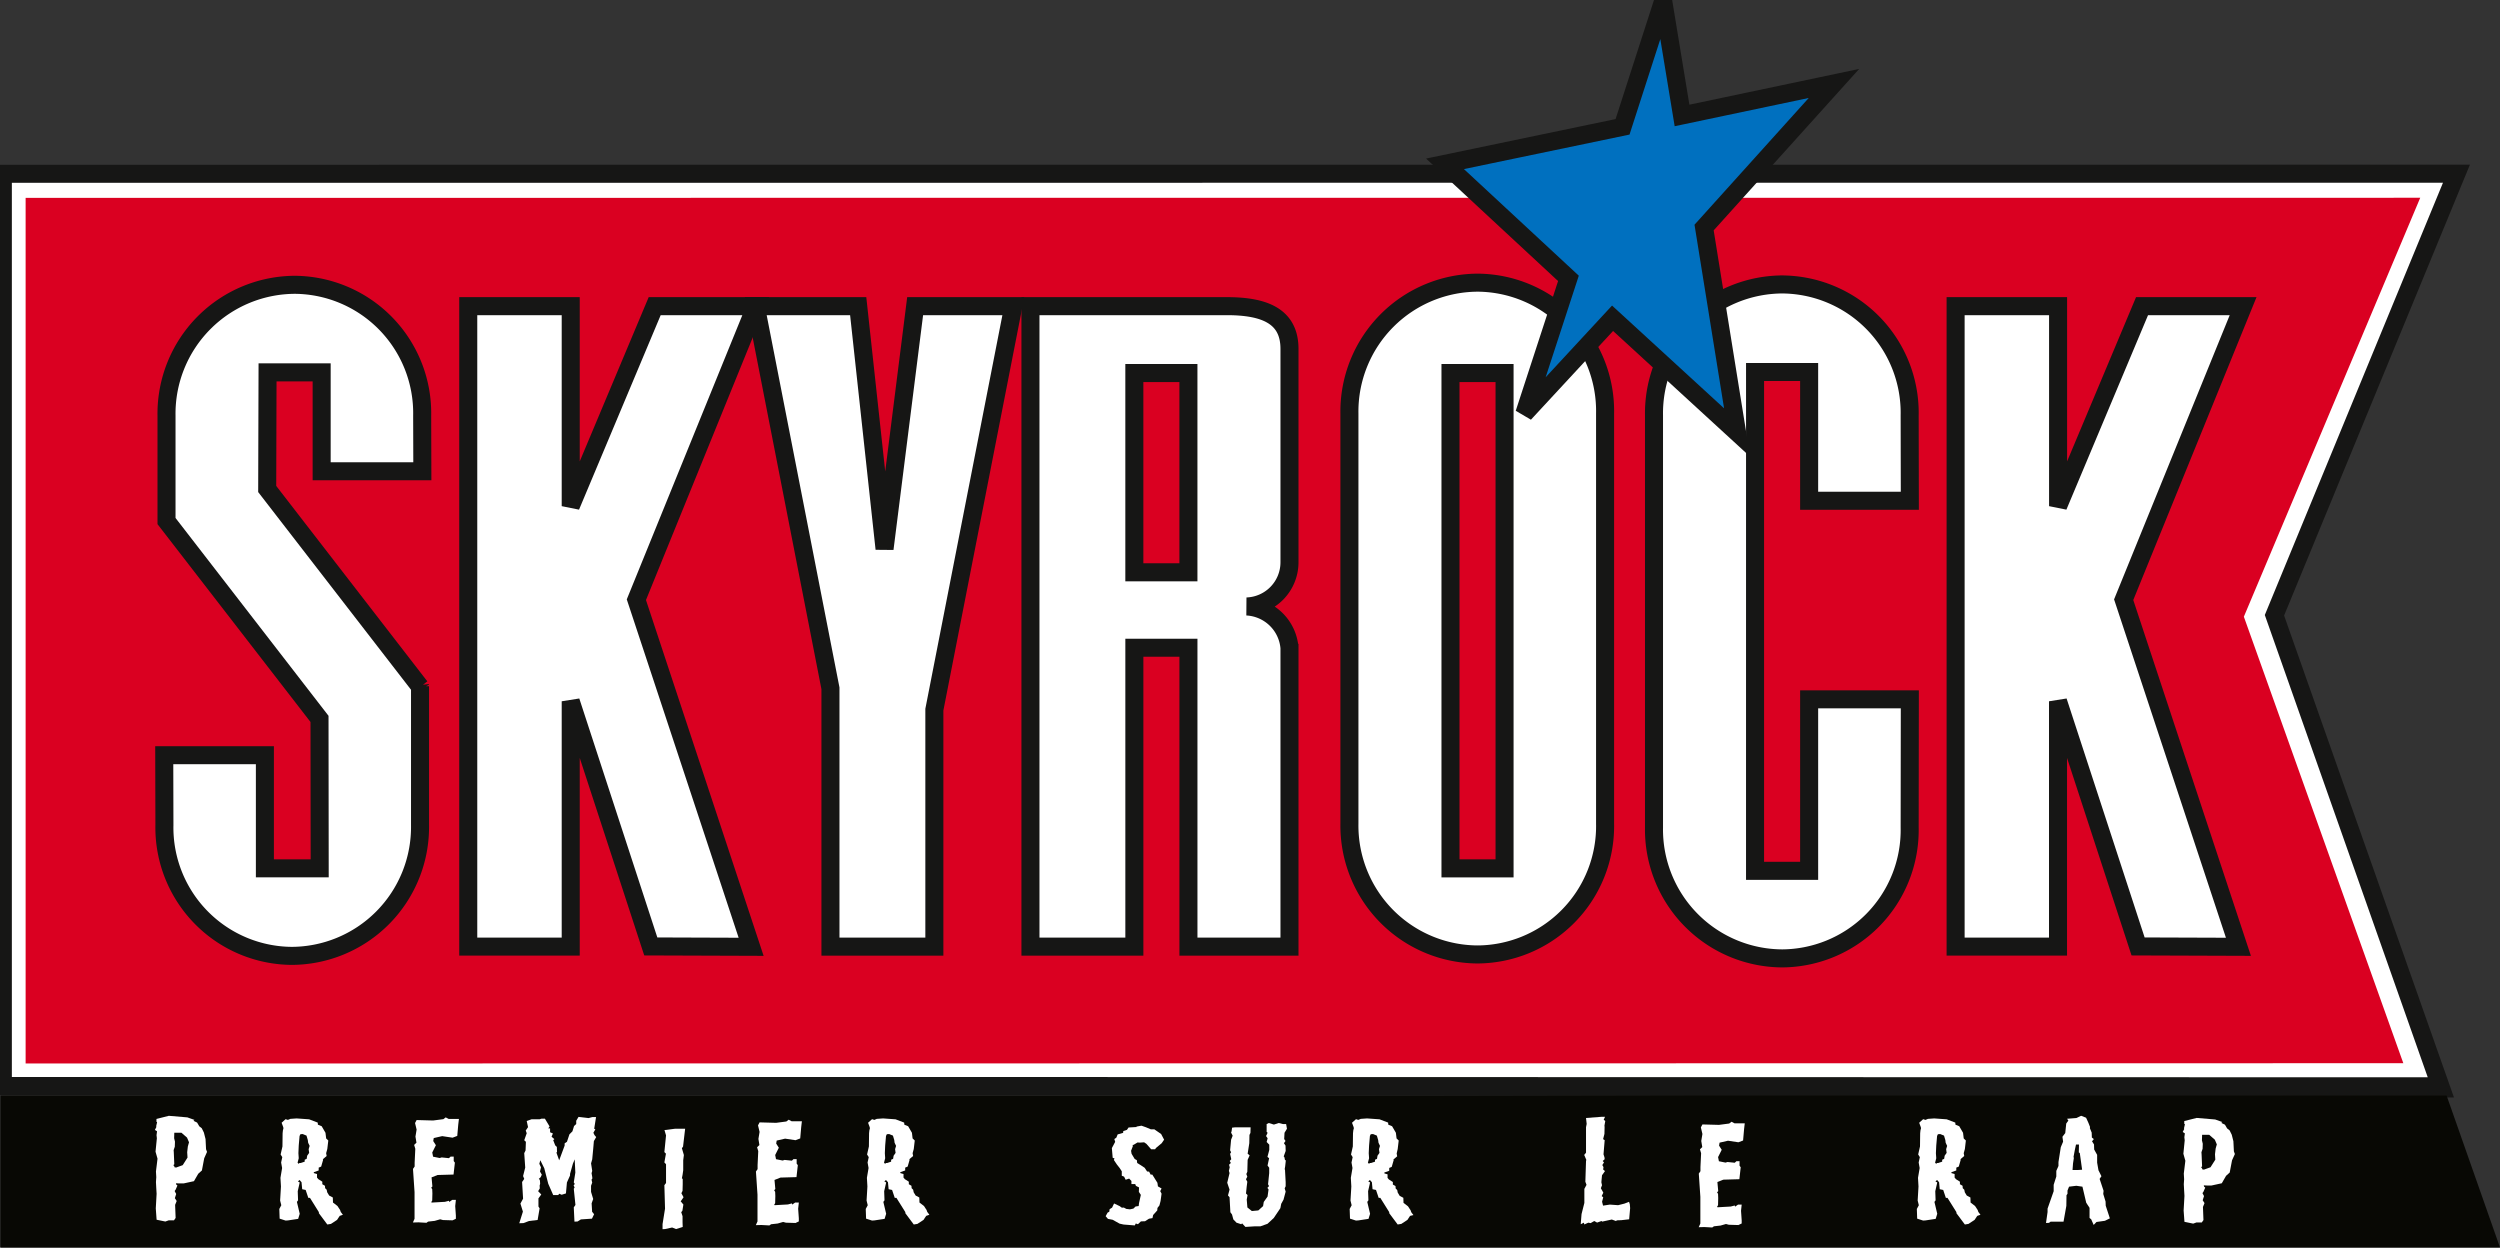<svg xmlns="http://www.w3.org/2000/svg" xmlns:xlink="http://www.w3.org/1999/xlink" width="160" height="79.844" viewBox="0 0 160 79.844">
  <rect x="0" y="0" width="160" height="79.844" fill="#333333" stroke="none"/>
  <g id="Logo_Skyrock" data-name="Logo Skyrock" transform="translate(17 -10.741)">
    <g id="Groupe_1" data-name="Groupe 1" transform="translate(-17 10.741)" clip-path="url(#clip-path)">
      <path id="Tracé_1" data-name="Tracé 1" d="M157.608,35.211,145.96,63.471,156.583,93.61C156.52,93.6.577,93.6.577,93.6V35.217Z" transform="translate(-0.395 -24.094)" fill="#fff"/>
      <path id="Tracé_2" data-name="Tracé 2" d="M157.608,35.211,145.96,63.471,156.583,93.61C156.52,93.6.577,93.6.577,93.6V35.217Z" transform="translate(-0.395 -24.094)" fill="none" stroke="#161615" stroke-width="1.154"/>
      <path id="Tracé_3" data-name="Tracé 3" d="M158.449,40.088,147.161,66.9l10.206,28.577c-.059-.006-152.173.017-152.173.017v-55.4Z" transform="translate(-3.554 -27.431)" fill="#da0021"/>
      <path id="Tracé_4" data-name="Tracé 4" d="M414.716,138.86l2-.091-1.5-3.143Z" transform="translate(-283.776 -92.804)" fill="#161615"/>
      <path id="Tracé_5" data-name="Tracé 5" d="M176.994,104.18l2,.091-1.5,3.142Z" transform="translate(-121.111 -71.287)" fill="#161615"/>
      <path id="Tracé_6" data-name="Tracé 6" d="M49.659,83.419V92.3a8.248,8.248,0,0,1-8.335,8.38h.285A8.213,8.213,0,0,1,33.3,92.3l-.011-4.463H39.73v7.241h3.507l-.011-9.564L33.434,72.852V66.112a8.248,8.248,0,0,1,8.335-8.38h-.285a8.214,8.214,0,0,1,8.312,8.38l.011,3.553H43.363v-6.33H39.9L39.878,70.8,49.67,83.464Z" transform="translate(-22.777 -39.504)" fill="#fff"/>
      <path id="Tracé_7" data-name="Tracé 7" d="M49.659,83.419V92.3a8.248,8.248,0,0,1-8.335,8.38h.285A8.213,8.213,0,0,1,33.3,92.3l-.011-4.463H39.73v7.241h3.507l-.011-9.564L33.434,72.852V66.112a8.248,8.248,0,0,1,8.335-8.38h-.285a8.214,8.214,0,0,1,8.312,8.38l.011,3.553H43.363v-6.33H39.9L39.878,70.8,49.67,83.464Z" transform="translate(-22.777 -39.504)" fill="none" stroke="#161615" stroke-width="1.154"/>
      <path id="Tracé_8" data-name="Tracé 8" d="M113.524,138.86l2-.091-1.5-3.143Z" transform="translate(-77.681 -92.804)" fill="#161615"/>
      <path id="Tracé_9" data-name="Tracé 9" d="M114.1,99.708l2,.091-1.5,3.143Z" transform="translate(-78.076 -68.227)" fill="#161615"/>
      <path id="Tracé_10" data-name="Tracé 10" d="M105.676,80.846l7.344,22.214-6.422-.023-5.124-15.69v15.7H94.916V62.059h6.558v12.8l5.374-12.8h6.467Z" transform="translate(-64.948 -42.465)" fill="#fff"/>
      <path id="Tracé_11" data-name="Tracé 11" d="M105.676,80.846l7.344,22.214-6.422-.023-5.124-15.69v15.7H94.916V62.059h6.558v12.8l5.374-12.8h6.467Z" transform="translate(-64.948 -42.465)" fill="none" stroke="#161615" stroke-width="1.154"/>
      <path id="Tracé_12" data-name="Tracé 12" d="M161.436,77.59l1.958-15.531h6.285l-5.055,25.824v15.167h-6.65V86.517l-4.782-24.457h6.558Z" transform="translate(-104.825 -42.465)" fill="#fff"/>
      <path id="Tracé_13" data-name="Tracé 13" d="M161.436,77.59l1.958-15.531h6.285l-5.055,25.824v15.167h-6.65V86.517l-4.782-24.457h6.558Z" transform="translate(-104.825 -42.465)" fill="none" stroke="#161615" stroke-width="1.154"/>
      <path id="Tracé_14" data-name="Tracé 14" d="M341.738,95.189H345.2V84.212h6.444l-.011,8.2a8.213,8.213,0,0,1-8.312,8.38h.285a8.247,8.247,0,0,1-8.335-8.38V66.04a8.248,8.248,0,0,1,8.335-8.38h-.285a8.214,8.214,0,0,1,8.312,8.38l.011,5.465H345.2V63.262h-3.461Z" transform="translate(-229.415 -39.455)" fill="#fff"/>
      <path id="Tracé_15" data-name="Tracé 15" d="M341.738,95.189H345.2V84.212h6.444l-.011,8.2a8.213,8.213,0,0,1-8.312,8.38h.285a8.247,8.247,0,0,1-8.335-8.38V66.04a8.248,8.248,0,0,1,8.335-8.38h-.285a8.214,8.214,0,0,1,8.312,8.38l.011,5.465H345.2V63.262h-3.461Z" transform="translate(-229.415 -39.455)" fill="none" stroke="#161615" stroke-width="1.154"/>
      <path id="Tracé_16" data-name="Tracé 16" d="M415.582,99.708l2,.091-1.5,3.143Z" transform="translate(-284.369 -68.227)" fill="#161615"/>
      <path id="Tracé_17" data-name="Tracé 17" d="M407.156,80.846l7.344,22.214-6.422-.023-5.124-15.69v15.7H396.4V62.059h6.558v12.8l5.374-12.8H414.8Z" transform="translate(-271.241 -42.465)" fill="#fff"/>
      <path id="Tracé_18" data-name="Tracé 18" d="M407.156,80.846l7.344,22.214-6.422-.023-5.124-15.69v15.7H396.4V62.059h6.558v12.8l5.374-12.8H414.8Z" transform="translate(-271.241 -42.465)" fill="none" stroke="#161615" stroke-width="1.154"/>
      <path id="Tracé_19" data-name="Tracé 19" d="M215.523,79.093h3.461V66.34h-3.461Zm9.929,4.828v19.129h-6.467V83.92h-3.461v19.129h-6.65V62.059h12.57c2.414,0,4.008.638,4.008,2.733V78.455a2.829,2.829,0,0,1-2.733,2.824,2.887,2.887,0,0,1,2.733,2.642" transform="translate(-142.925 -42.465)" fill="#fff"/>
      <path id="Tracé_20" data-name="Tracé 20" d="M215.523,79.093h3.461V66.34h-3.461Zm9.929,4.828v19.129h-6.467V83.92h-3.461v19.129h-6.65V62.059h12.57c2.414,0,4.008.638,4.008,2.733V78.455a2.829,2.829,0,0,1-2.733,2.824A2.887,2.887,0,0,1,225.451,83.92Z" transform="translate(-142.925 -42.465)" fill="none" stroke="#161615" stroke-width="1.154"/>
      <path id="Tracé_21" data-name="Tracé 21" d="M283.461,63.083H280v31.7h3.461Zm6.433,28.83a8.213,8.213,0,0,1-8.312,8.38h.284a8.247,8.247,0,0,1-8.334-8.38V65.679a8.247,8.247,0,0,1,8.334-8.38h-.284a8.213,8.213,0,0,1,8.312,8.38Z" transform="translate(-187.169 -39.208)" fill="#fff"/>
      <path id="Tracé_22" data-name="Tracé 22" d="M283.461,63.083H280v31.7h3.461Zm6.433,28.83a8.213,8.213,0,0,1-8.312,8.38h.284a8.247,8.247,0,0,1-8.334-8.38V65.679a8.247,8.247,0,0,1,8.334-8.38h-.284a8.213,8.213,0,0,1,8.312,8.38Z" transform="translate(-187.169 -39.208)" fill="none" stroke="#161615" stroke-width="1.154"/>
      <path id="Tracé_23" data-name="Tracé 23" d="M292.9,10.606l11.363-2.368,2.6-8.061,1.207,7.333,9.724-2.049-8.312,9.223L311.594,27.8l-7.97-7.31-5.648,6.1,2.824-8.653Z" transform="translate(-200.42 -0.121)" fill="#0070bf"/>
      <path id="Tracé_24" data-name="Tracé 24" d="M292.9,10.606l11.363-2.368,2.6-8.061,1.207,7.333,9.724-2.049-8.312,9.223L311.594,27.8l-7.97-7.31-5.648,6.1,2.824-8.653Z" transform="translate(-200.42 -0.121)" fill="none" stroke="#161615" stroke-width="1.154"/>
      <path id="Tracé_25" data-name="Tracé 25" d="M160.075,231.8l-3.418-9.727H.11V231.8Z" transform="translate(-0.075 -151.959)" fill="#080804"/>
      <path id="Tracé_26" data-name="Tracé 26" d="M34.542,228.891l-.148.782-.233.21-.275.476-.656.143h-.307l-.19-.009.021.086.074.057-.116.267-.064.086.1.19-.085.267.117.181-.1.248.032.839-.106.152h-.338l-.212.076-.561-.115-.053-.724.053-.934-.021-.353-.021-.4.021-.314-.021-.363.1-.819-.127-.448.085-.858-.021-.2.032-.248-.137-.086.1-.2-.021-.028.063-.267-.042-.028v-.181l.793-.2,1.185.1.455.162-.063.057.232.114.138.238.159.124.137.277.106.419.032.648.063.171Zm-.973-1.02-.127-.3-.36-.314h-.455l-.01.353.053.219-.011.324-.074.219.01.143.032.762-.063.057.063.067.011.067.105.019.423-.153.307-.486-.021-.343.043-.372Z" transform="translate(-21.472 -154.764)" fill="#fff"/>
      <path id="Tracé_27" data-name="Tracé 27" d="M445.583,229.314l-.149.781-.232.21-.275.477-.656.143h-.307l-.19-.01.021.086.074.057-.116.267-.063.086.1.191-.085.267.117.181-.1.248.032.839-.106.152h-.338l-.212.076-.56-.115-.053-.724.053-.934-.021-.353-.021-.4.021-.315-.021-.362.1-.82-.127-.448.085-.858-.022-.2.032-.248-.138-.086.1-.2-.021-.028.063-.267-.042-.029V226.8l.794-.2,1.185.1.455.162-.063.057.233.114.138.238.158.124.138.277.106.419.032.648.063.172Zm-.973-1.02-.127-.3-.36-.314h-.455l-.011.353.053.219-.011.324-.074.219.01.143.032.762-.064.057.064.067.01.067.106.019.423-.153.307-.486-.021-.343.043-.371Z" transform="translate(-302.733 -155.053)" fill="#fff"/>
      <path id="Tracé_28" data-name="Tracé 28" d="M60.5,232.993l-.17.257-.391.257-.233.038-.54-.724v-.067l-.571-.915h-.106l-.169-.505-.222-.047-.042-.448-.127-.143-.116.1.01-.009.117.067-.127.562.021.582-.074.1.18.762-.1.324-.656.1-.148.009-.381-.123-.021-.62.127-.238-.075-.3.053-.9-.032-.553.106-.629-.063-.353.074-.343-.106-.171.117-.514.01-.849.021-.191.032-.114-.011-.076-.106-.286.254-.229.148.047.159-.067.4-.028.8.057.55.21.011.133.243.1.243.419.043.362.137.133-.064.543-.074.267.032.181-.233.2-.011.019.021.019-.127.439-.159.067v.181l-.317.114.01.057.2.057v.229l.085.1.254.162v.162l.169.1.011.153.1.1.032.162.127.21.233.124.011.324.285.219.17.258.042.123.137.182Zm-2.021-4.68-.021-.171-.084-.286-.243-.1-.127.009-.031.019-.043.1-.053.61-.021.486.021.324-.074.286.074.076.042-.057h.085l.254-.086V229.4l.127-.057.032-.2.127-.181-.032-.238.063-.21Z" transform="translate(-38.758 -155.177)" fill="#fff"/>
      <path id="Tracé_29" data-name="Tracé 29" d="M179.37,232.993l-.169.257-.392.257-.233.038-.539-.724v-.067l-.572-.915h-.106l-.17-.505-.222-.047-.042-.448-.127-.143-.116.1.01-.009.117.067-.127.562.021.582-.074.1.18.762-.1.324-.656.1-.148.009-.381-.123-.021-.62.127-.238-.074-.3.053-.9-.032-.553.106-.629-.063-.353.074-.343-.106-.171.117-.514.01-.849.021-.191.032-.114-.011-.076-.105-.286.254-.229.148.047.158-.067.4-.028.8.057.55.21.011.133.243.1.243.419.042.362.138.133-.063.543-.074.267.032.181-.233.2-.01.019.021.019-.127.439-.158.067v.181l-.318.114.011.057.2.057v.229l.085.1.254.162v.162l.169.1.01.153.1.1.032.162.127.21.233.124.011.324.286.219.169.258.043.123.137.182Zm-2.021-4.68-.021-.171-.085-.286-.243-.1-.127.009-.032.019-.042.1-.053.61-.021.486.021.324-.074.286.074.076.042-.057h.085l.254-.086V229.4l.127-.057.032-.2.127-.181-.032-.238.063-.21Z" transform="translate(-120.095 -155.177)" fill="#fff"/>
      <path id="Tracé_30" data-name="Tracé 30" d="M392.428,232.993l-.17.257-.391.257-.232.038-.54-.724v-.067l-.572-.915h-.105l-.169-.505-.222-.047-.042-.448-.127-.143-.116.1.01-.009.116.067-.127.562.021.582-.074.1.18.762-.1.324-.656.1-.148.009-.381-.123-.021-.62.127-.238-.074-.3.053-.9-.032-.553.106-.629-.063-.353.074-.343-.105-.171.116-.514.011-.849.021-.191.032-.114-.011-.076-.105-.286.254-.229.148.047.159-.067.4-.028.8.057.55.21.01.133.243.1.243.419.043.362.137.133-.063.543-.074.267.032.181-.233.2-.01.019.021.019-.127.439-.158.067v.181l-.317.114.01.057.2.057v.229l.085.1.254.162v.162l.169.1.011.153.1.1.032.162.126.21.233.124.011.324.285.219.169.258.042.123.137.182Zm-2.021-4.68-.021-.171-.085-.286-.243-.1-.127.009-.032.019-.042.1-.053.61-.022.486.022.324-.074.286.074.076.042-.057h.084l.254-.086V229.4l.126-.057.032-.2.127-.181-.031-.238.063-.21Z" transform="translate(-265.884 -155.177)" fill="#fff"/>
      <path id="Tracé_31" data-name="Tracé 31" d="M277.458,232.993l-.17.257-.391.257-.233.038-.54-.724v-.067l-.572-.915h-.105l-.169-.505-.222-.047-.042-.448-.127-.143-.116.1.01-.009.117.067-.127.562.021.582-.074.1.18.762-.1.324-.656.1-.148.009-.381-.123-.021-.62.127-.238-.074-.3.053-.9-.032-.553.106-.629-.063-.353.074-.343-.105-.171.116-.514.011-.849.021-.191.032-.114-.01-.076-.106-.286.254-.229.148.047.159-.067.4-.028.8.057.55.21.011.133.243.1.243.419.043.362.137.133-.064.543L276.6,229l.032.181-.233.2-.01.019.021.019-.127.439-.159.067v.181l-.317.114.01.057.2.057v.229l.085.1.254.162v.162l.169.1.01.153.1.1.032.162.127.21.233.124.011.324.285.219.169.258.043.123.137.182Zm-2.021-4.68-.021-.171-.085-.286-.243-.1-.127.009-.032.019-.042.1-.053.61-.022.486.022.324-.075.286.075.076.042-.057h.084l.254-.086V229.4l.127-.057.032-.2.127-.181-.032-.238.063-.21Z" transform="translate(-187.213 -155.177)" fill="#fff"/>
      <path id="Tracé_32" data-name="Tracé 32" d="M135.61,229.965l-.074.1.127.438-.042.334v.639l-.043.3-.042.219.053.038v.333l-.011.429-.074.152.138.258-.191.276h.021l.159.191-.064.4-.074.086.085.258v.391l.011.3-.423.134-.254-.1-.455.1-.159.009v-.324l.159-.991-.042-1.5.106-.143v-1.2l-.106-.115.1-.562-.1-.1.106-1.067-.1-.343.688-.086h.635Z" transform="translate(-91.895 -156.581)" fill="#fff"/>
      <path id="Tracé_33" data-name="Tracé 33" d="M156.121,227.478l-.063.724-.3.114-.666-.1-.54.124-.032.191.169.266-.233.467.053.267.423.086.127-.039.466.048.105-.1h.2v.286l.074.105-.085.762-1.026.029-.381.152.053.582-.074.076.063.105.011.267-.011.457-.063.1.032.028.846-.047.255-.067.021.076.191-.133h.233l-.043.4.043.61v.2l-.212.1-.613-.019-.18-.047-.349.1-.423.047-.106.076-.508-.028-.36.009.106-.238v-1.706l-.1-1.487.106-.153v-.267l.042-.886-.074-.248.148-.143-.063-.391.074-.448-.1-.419.1-.191,1.058.029.656-.086.148-.114.19.1h.656Z" transform="translate(-104.844 -155.343)" fill="#fff"/>
      <path id="Tracé_34" data-name="Tracé 34" d="M86.606,226.965l-.063.724-.3.114-.666-.1-.54.124-.032.191.17.266-.233.467.053.267.423.086.127-.038.465.048.106-.1h.2v.286l.074.1-.085.762-1.026.029-.381.152.053.582-.074.076.063.1.011.267-.011.458-.063.1.031.029.847-.047.254-.067.021.076.191-.134h.233l-.042.4.042.61v.2l-.212.1-.613-.019-.18-.048-.349.1-.423.048-.106.076-.508-.029-.36.01.106-.238v-1.706l-.1-1.487.106-.153V229.4l.042-.887-.074-.247.148-.143-.064-.391.074-.448-.1-.419.1-.191,1.058.029.656-.086.148-.114.191.1h.655Z" transform="translate(-57.278 -154.991)" fill="#fff"/>
      <path id="Tracé_35" data-name="Tracé 35" d="M323.558,231.96l.021.248-.063.715-.508.057-.285.01-.043.047-.275-.1-.614.134-.042-.038-.286.1-.18-.1-.233.134-.148-.028-.254.114-.032-.114-.2.1.053-.649.18-.714v-.9l.138-.257-.074-.2.043-1.344.021-.048-.138-.324.116-.143v-1.63l.042-.21-.042-.381.995-.076h.222l-.085.19.1.077-.053.305.01.076-.01.448-.085.333.1.067-.074.905.063.2.01.114-.127.115.084.086-.106.172.074.133-.021.153.117.1-.19.267-.042.448.042.191-.074.19.158.286-.106.219.1.076-.074.286.063.248.434-.066.529.038.4-.1.3-.115Z" transform="translate(-219.25 -154.888)" fill="#fff"/>
      <path id="Tracé_36" data-name="Tracé 36" d="M418.51,232.894l-.54.077-.18.19-.159-.362-.105-.086v-.648l-.212-.324-.243-1.03-.391-.057-.465.057-.1.248v.209l-.064.086-.01.686-.18,1.01h-.825l-.106.076-.191.009.1-.7v-.219l.391-1.115v-.41l.169-.534V229.7l.138-.314v-.248l.148-.953.148-.353-.042-.314.18-.238.063-.61.137-.191-.084-.114.6-.048.3-.143.317.124.148.324.105.267-.01.076.116.286.011.314.127.1-.116.143.127.2.01.324.19.343v.5l.085.486.19.381-.116.172.253.762-.021.2.148.486.01.267.265.81Zm-1.608-4.336-.063-.038.01-.505h-.19l-.074.343-.084.448.021.067-.053.343-.032.429h.328l.285-.019Z" transform="translate(-283.795 -154.764)" fill="#fff"/>
      <path id="Tracé_37" data-name="Tracé 37" d="M110.06,227.128l.074.038-.127.219.074.152.106.124-.148.257-.043.5-.063.667-.074.257.074.486-.042.143.042.238.01.1-.053.076.042.191-.074.2v.391l.137.457-.1.277.032.543.127.152-.137.286-.709.048-.212.133-.2.01-.043-.915.106-.152-.106-1.039.053-.076-.063-.143.074-.086-.064-.1.1-.629-.042-.848-.117.286-.18.648v.1l-.2.448-.063.7-.275.086-.148-.067-.074.086h-.318l-.317-.724-.254-.991-.254-.515-.063.229.106.229-.063.267.116.2-.074.162-.117.105.063.067.011.086.01.162-.032.114.01.181-.106.181.2.21-.18.248v.524l.074.115-.127.744-.55.067-.36.133-.265.01.233-.744-.159-.515.17-.314-.063-1.067.137-.2-.074-.181.137-.543-.063-.924.085-.172.021-.553-.106-.1.159-.448-.063-.172.148-.219-.085-.391.317-.114h.518l.116-.038h.212l.3.5-.085.124h.117v.248l.18.076-.085.21.18.153-.074.067.127.333.106.1.011.333-.043.019.18.505.35-.944v-.143l.148-.1.159-.477.191-.191.105-.343.138-.124v-.21l.148-.248.645.076.243-.066h.233Z" transform="translate(-72.031 -154.888)" fill="#fff"/>
      <path id="Tracé_38" data-name="Tracé 38" d="M252.419,228.213l-.021.4.085.124-.1.143.1.153.01.343-.127.353.043.038.042.2h.053l-.043.391-.032.191.021.028.042.791v.267l-.063.134.063.21-.137.515-.148.267-.053.276-.423.629-.4.372-.455.162h-.36l-.6.038-.212-.229-.053.057-.307-.1-.2-.21-.085-.314-.105-.143-.053-.963-.1-.114.1-.372-.148-.439.148-.619-.042-.143.053-.229-.043-.162.116-.114-.074-.124.1-.114-.074-.343.063-.105-.063-.124.063-.677.1-.257-.1-.2.032-.086.032-.229.169-.019h1.016l-.011.353-.063.134-.01.524-.106.677.127.105-.127.286-.021.763-.063.143.063.172-.085.162.085.162-.042.334-.042.419.1.1-.053.286.042.506.285.229.413-.038.307-.277.042-.266.244-.343.063-.458-.075-.1.106-.115-.063-.114.074-.715v-.343l-.106-.143.1-.467-.106-.086.117-.448v-.333l-.169-.172.063-.238-.1-.143.1-.21-.063-.057v-.5l.138-.067.327.1.307-.1.275.067h.2l.053.3Z" transform="translate(-170.21 -155.715)" fill="#fff"/>
      <path id="Tracé_39" data-name="Tracé 39" d="M227.706,229.313l-.36.3-.063.086h-.254l-.3-.343-.148-.1-.275.019-.148-.009-.254.152-.063.009.021.067-.116.305.032.191.2.333.138.076.021.181.233.143.243.162.159.238.127.01.1.19h.105l.328.524.032.229.233.134-.085.171.085.162-.063.467-.074.286-.127.162-.01.153-.117.134-.148.162-.042.2-.223.038-.254.162-.264.01-.19.181-.138-.047-.063.124-.719-.057-.254-.057-.445-.248-.3-.057-.148-.172.127-.229.106-.057.021-.162.159-.1.127-.266.36.171.137.1.127-.009.159.086.232.028.222-.048.138-.134.2-.029.021-.181.117-.534-.127-.191.011-.286-.2-.1-.043-.114h-.243v-.2l-.148-.152-.222.076-.1-.2-.148-.057v-.286l-.137-.21-.18-.229-.19-.286.042-.1-.117-.038-.053-.62.212-.4-.053-.181.127-.086.085-.21.35-.1.01-.115.233-.076.106-.152.507-.029v-.029l.318-.057.285.1.318.134h.222l.434.3.19.362Z" transform="translate(-153.357 -156.148)" fill="#fff"/>
      <path id="Tracé_40" data-name="Tracé 40" d="M347.248,227.9l-.063.724-.3.114-.666-.1-.54.124-.032.19.17.267-.233.467.053.266.423.086.127-.038.465.048.106-.1h.2v.286l.074.105-.085.762-1.026.029-.381.152.053.582-.074.076.063.1.01.267-.01.457-.063.105.032.029.846-.048.254-.067.021.076.191-.134h.232l-.042.4.042.61v.2l-.212.1-.613-.019-.18-.048-.349.1-.423.047-.106.076-.508-.028-.36.01.106-.238v-1.706l-.1-1.487.106-.153v-.267l.042-.886-.074-.248.148-.143-.064-.391.074-.448-.1-.419.1-.191,1.058.028.656-.086.148-.114.191.1h.656Z" transform="translate(-235.627 -155.632)" fill="#fff"/>
    </g>
  </g>
</svg>
